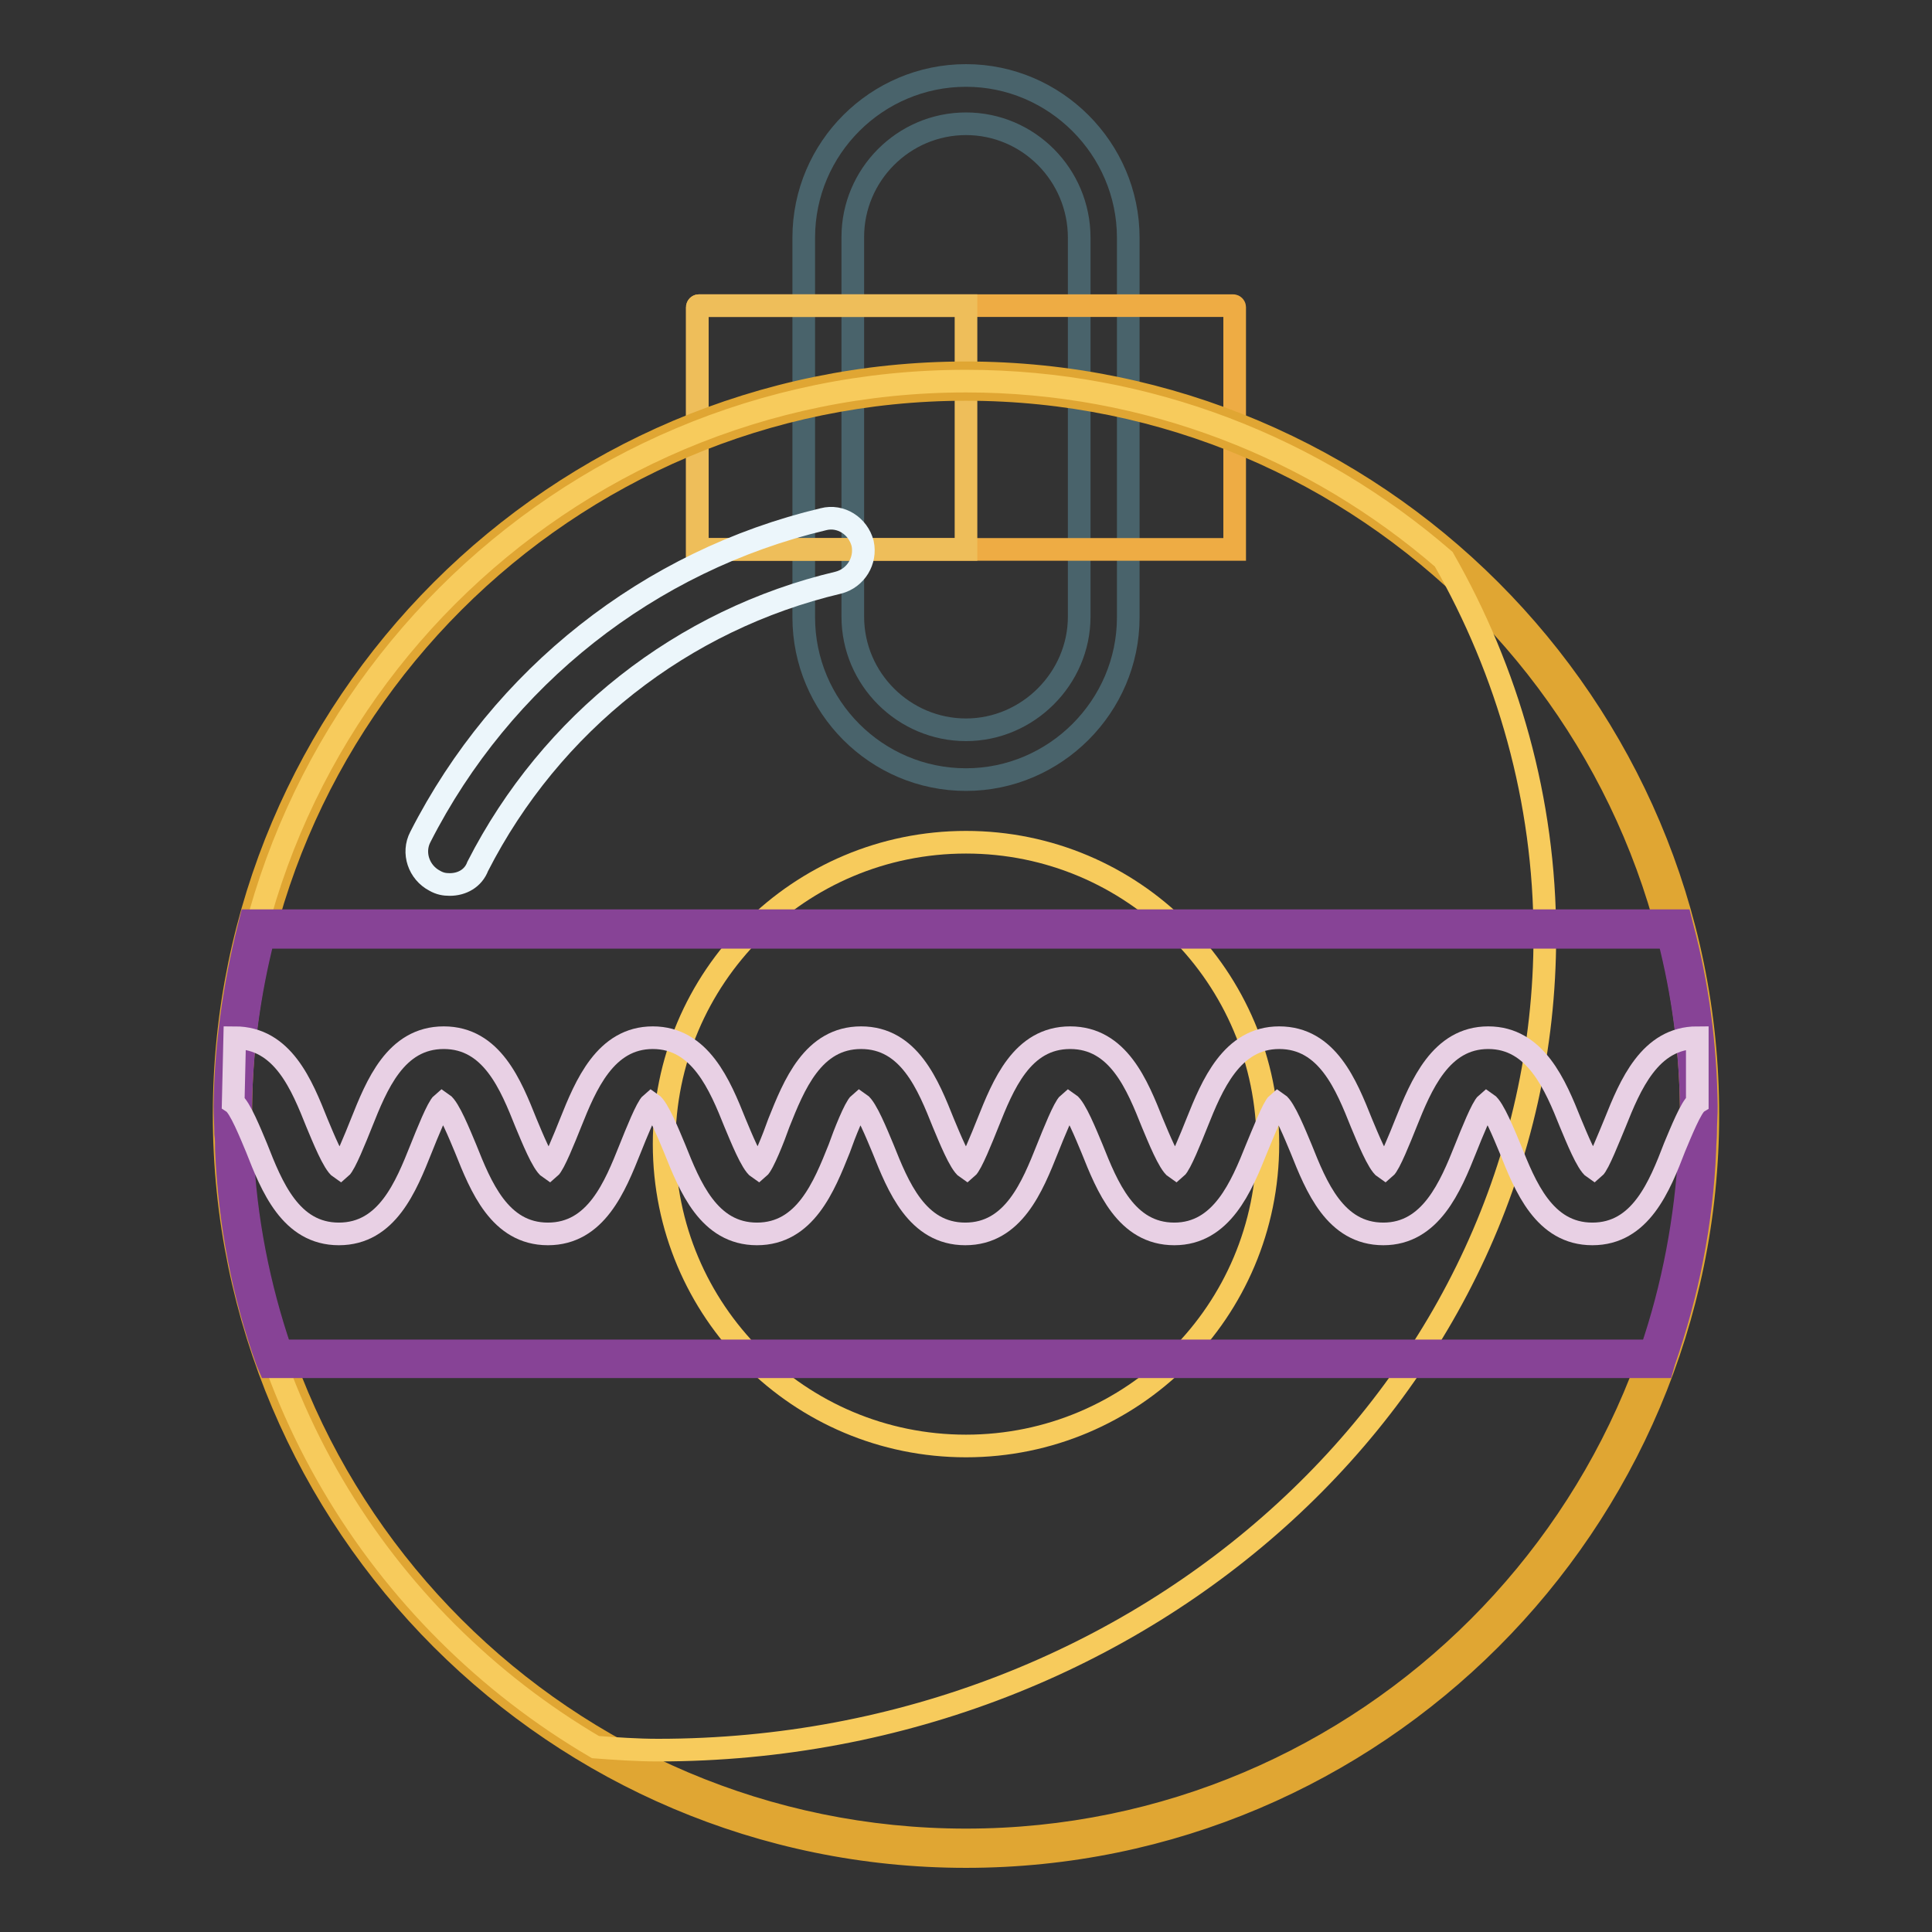 <?xml version="1.0" encoding="utf-8"?>
<!-- Svg Vector Icons : http://www.onlinewebfonts.com/icon -->
<!DOCTYPE svg PUBLIC "-//W3C//DTD SVG 1.1//EN" "http://www.w3.org/Graphics/SVG/1.1/DTD/svg11.dtd">
<svg version="1.1" xmlns="http://www.w3.org/2000/svg" xmlns:xlink="http://www.w3.org/1999/xlink" x="0px" y="0px" viewBox="0 0 256 256" enable-background="new 0 0 256 256" xml:space="preserve">
<rect x="0" y="0" width="256" height="256" fill="#333333" stroke="none"/>
<g> <path stroke-width="3" fill-opacity="0" stroke="#49636b"  d="M128,103.3c-11.9,0-21.5-9.7-21.5-21.5V31.5c0-11.9,9.7-21.5,21.5-21.5c11.8,0,21.5,9.7,21.5,21.5v50.3 C149.5,93.6,139.8,103.3,128,103.3z M128,16.4c-8.3,0-15,6.8-15,15v50.3c0,8.3,6.8,15,15,15s15-6.8,15-15V31.5 C143,23.2,136.3,16.4,128,16.4z"/> <path stroke-width="3" fill-opacity="0" stroke="#eeac44"  d="M163.6,72.8H92.4V40.7c0-0.1,0.1-0.2,0.2-0.2h70.8c0.1,0,0.2,0.1,0.2,0.2V72.8z"/> <path stroke-width="3" fill-opacity="0" stroke="#eebe5a"  d="M128,72.8H92.4V40.7c0-0.1,0.1-0.2,0.2-0.2H128V72.8z"/> <path stroke-width="3" fill-opacity="0" stroke="#eeac44"  d="M30.8,147.7c0,53.7,43.5,97.2,97.2,97.2c53.7,0,97.2-43.5,97.2-97.2c0-53.7-43.5-97.2-97.2-97.2 C74.3,50.6,30.8,94.1,30.8,147.7L30.8,147.7z"/> <path stroke-width="3" fill-opacity="0" stroke="#e0a633"  d="M128,246c-54.2,0-98.3-44.1-98.3-98.3c0-54.2,44.1-98.3,98.3-98.3c54.2,0,98.3,44.1,98.3,98.3 C226.3,201.9,182.2,246,128,246z M128,51.6c-53,0-96.1,43.1-96.1,96.1S75,243.8,128,243.8s96.1-43.1,96.1-96.1S181,51.6,128,51.6z" /> <path stroke-width="3" fill-opacity="0" stroke="#f7cb5c"  d="M204.7,124c0-18-4.9-35-13.4-49.9c-17-14.7-39.1-23.6-63.3-23.6c-53.7,0-97.2,43.5-97.2,97.2 c0,35.8,19.3,66.9,48.1,83.8c2.7,0.2,5.5,0.4,8.3,0.4C152.1,231.9,204.7,183.6,204.7,124z"/> <path stroke-width="3" fill-opacity="0" stroke="#f7cb5c"  d="M88,151.6c0,22.1,17.9,40,40,40c22.1,0,40-17.9,40-40c0-22.1-17.9-40-40-40C105.9,111.6,88,129.5,88,151.6z "/> <path stroke-width="3" fill-opacity="0" stroke="#ecf6fb"  d="M59.6,117.2c-0.7,0-1.3-0.1-2-0.5c-2.1-1.1-3-3.7-1.9-5.8c10.8-21.2,30.3-36.6,53.4-42.1 c2.3-0.6,4.6,0.9,5.2,3.2c0.5,2.3-0.9,4.6-3.2,5.2c-20.7,4.9-38.1,18.6-47.8,37.6C62.7,116.4,61.2,117.2,59.6,117.2z"/> <path stroke-width="3" fill-opacity="0" stroke="#8256a0"  d="M34.1,123.2c-2,7.5-3.1,15.4-3.2,23.5c0,1.9,0.1,3.8,0.2,5.7c0.5,9.7,2.3,19,5.4,27.7h183.1 c3.1-8.7,4.9-18,5.4-27.7c0-1.9,0.2-3.8,0.2-5.7c-0.1-8.1-1.2-16-3.2-23.5H34.1z"/> <path stroke-width="3" fill-opacity="0" stroke="#874396"  d="M220.3,181.1H35.7l-0.3-0.7c-3.2-8.9-5-18.4-5.4-28c0-0.7,0-1.5-0.1-2.2c0-1.2-0.1-2.4-0.1-3.6 c0.1-7.9,1.2-15.9,3.2-23.8l0.2-0.8h189.5l0.2,0.8c2.1,7.9,3.1,15.9,3.2,23.8c0,1.2-0.1,2.3-0.1,3.5c0,0.7-0.1,1.5-0.1,2.3 c-0.4,9.7-2.3,19.1-5.4,28L220.3,181.1z M37.2,179h181.6c2.9-8.5,4.6-17.5,5.1-26.7c0-0.7,0-1.5,0.1-2.3c0-1.1,0.1-2.3,0.1-3.4 c-0.1-7.4-1.1-15-3-22.4H34.9c-1.9,7.5-2.9,15-3,22.4c0,1.2,0,2.3,0.1,3.5c0,0.7,0.1,1.5,0.1,2.2C32.5,161.5,34.3,170.5,37.2,179 L37.2,179z"/> <path stroke-width="3" fill-opacity="0" stroke="#e8d0e4"  d="M211,163.5c-6.4,0-8.9-6.3-10.9-11.3c-0.8-1.9-2.2-5.4-3.1-6c-0.6,0.5-2,4-2.8,6c-2,5-4.6,11.3-10.9,11.3 c-6.4,0-8.9-6.3-10.9-11.3c-0.8-1.9-2.2-5.4-3.1-6c-0.6,0.5-2,4.1-2.8,6c-2,5-4.6,11.3-10.9,11.3c-6.4,0-8.9-6.3-10.9-11.3 c-0.8-1.9-2.2-5.4-3.1-6c-0.6,0.5-2,4-2.8,6c-2,5-4.5,11.3-10.9,11.3c-6.4,0-8.9-6.3-10.9-11.3c-0.8-1.9-2.2-5.4-3.1-6 c-0.6,0.5-2,4-2.7,6c-2,5-4.5,11.3-10.9,11.3c-6.4,0-8.9-6.3-10.9-11.3c-0.8-1.9-2.2-5.4-3.1-6c-0.6,0.5-2,4-2.8,6 c-2,5-4.5,11.3-10.9,11.3c-6.4,0-8.9-6.3-10.9-11.3c-0.8-1.9-2.2-5.4-3.1-6c-0.6,0.5-2,4-2.8,6c-2,5-4.5,11.3-10.9,11.3 S36,157.2,34,152.1c-0.8-1.9-2.2-5.4-3.1-6l0.2-8.6c6.4,0,8.9,6.3,10.9,11.3c0.8,1.9,2.2,5.4,3.1,6c0.6-0.5,2-4,2.8-6 c2-5,4.5-11.3,10.9-11.3s8.9,6.3,10.9,11.3c0.8,1.9,2.2,5.4,3.1,6c0.6-0.5,2-4,2.8-6c2-5,4.6-11.3,10.9-11.3s8.9,6.3,10.9,11.3 c0.8,1.9,2.2,5.4,3.1,6c0.6-0.5,2-4,2.7-6c2-5,4.5-11.3,10.9-11.3c6.4,0,8.9,6.3,10.9,11.3c0.8,1.9,2.2,5.4,3.1,6 c0.6-0.5,2-4,2.8-6c2-5,4.5-11.3,10.9-11.3c6.4,0,8.9,6.3,10.9,11.3c0.8,1.9,2.2,5.4,3.1,6c0.6-0.5,2-4,2.8-6 c2-5,4.6-11.3,10.9-11.3c6.4,0,8.9,6.3,10.9,11.3c0.8,1.9,2.2,5.4,3.1,6c0.6-0.5,2-4,2.8-6c2-5,4.6-11.3,10.9-11.3 s8.9,6.3,10.9,11.3c0.8,1.9,2.2,5.4,3.1,6c0.6-0.5,2-4.1,2.8-6c2-5,4.6-11.3,10.9-11.3v8.6c-0.8,0.5-2.2,4-3,5.9 C219.9,157.2,217.4,163.5,211,163.5L211,163.5z"/></g>
</svg>